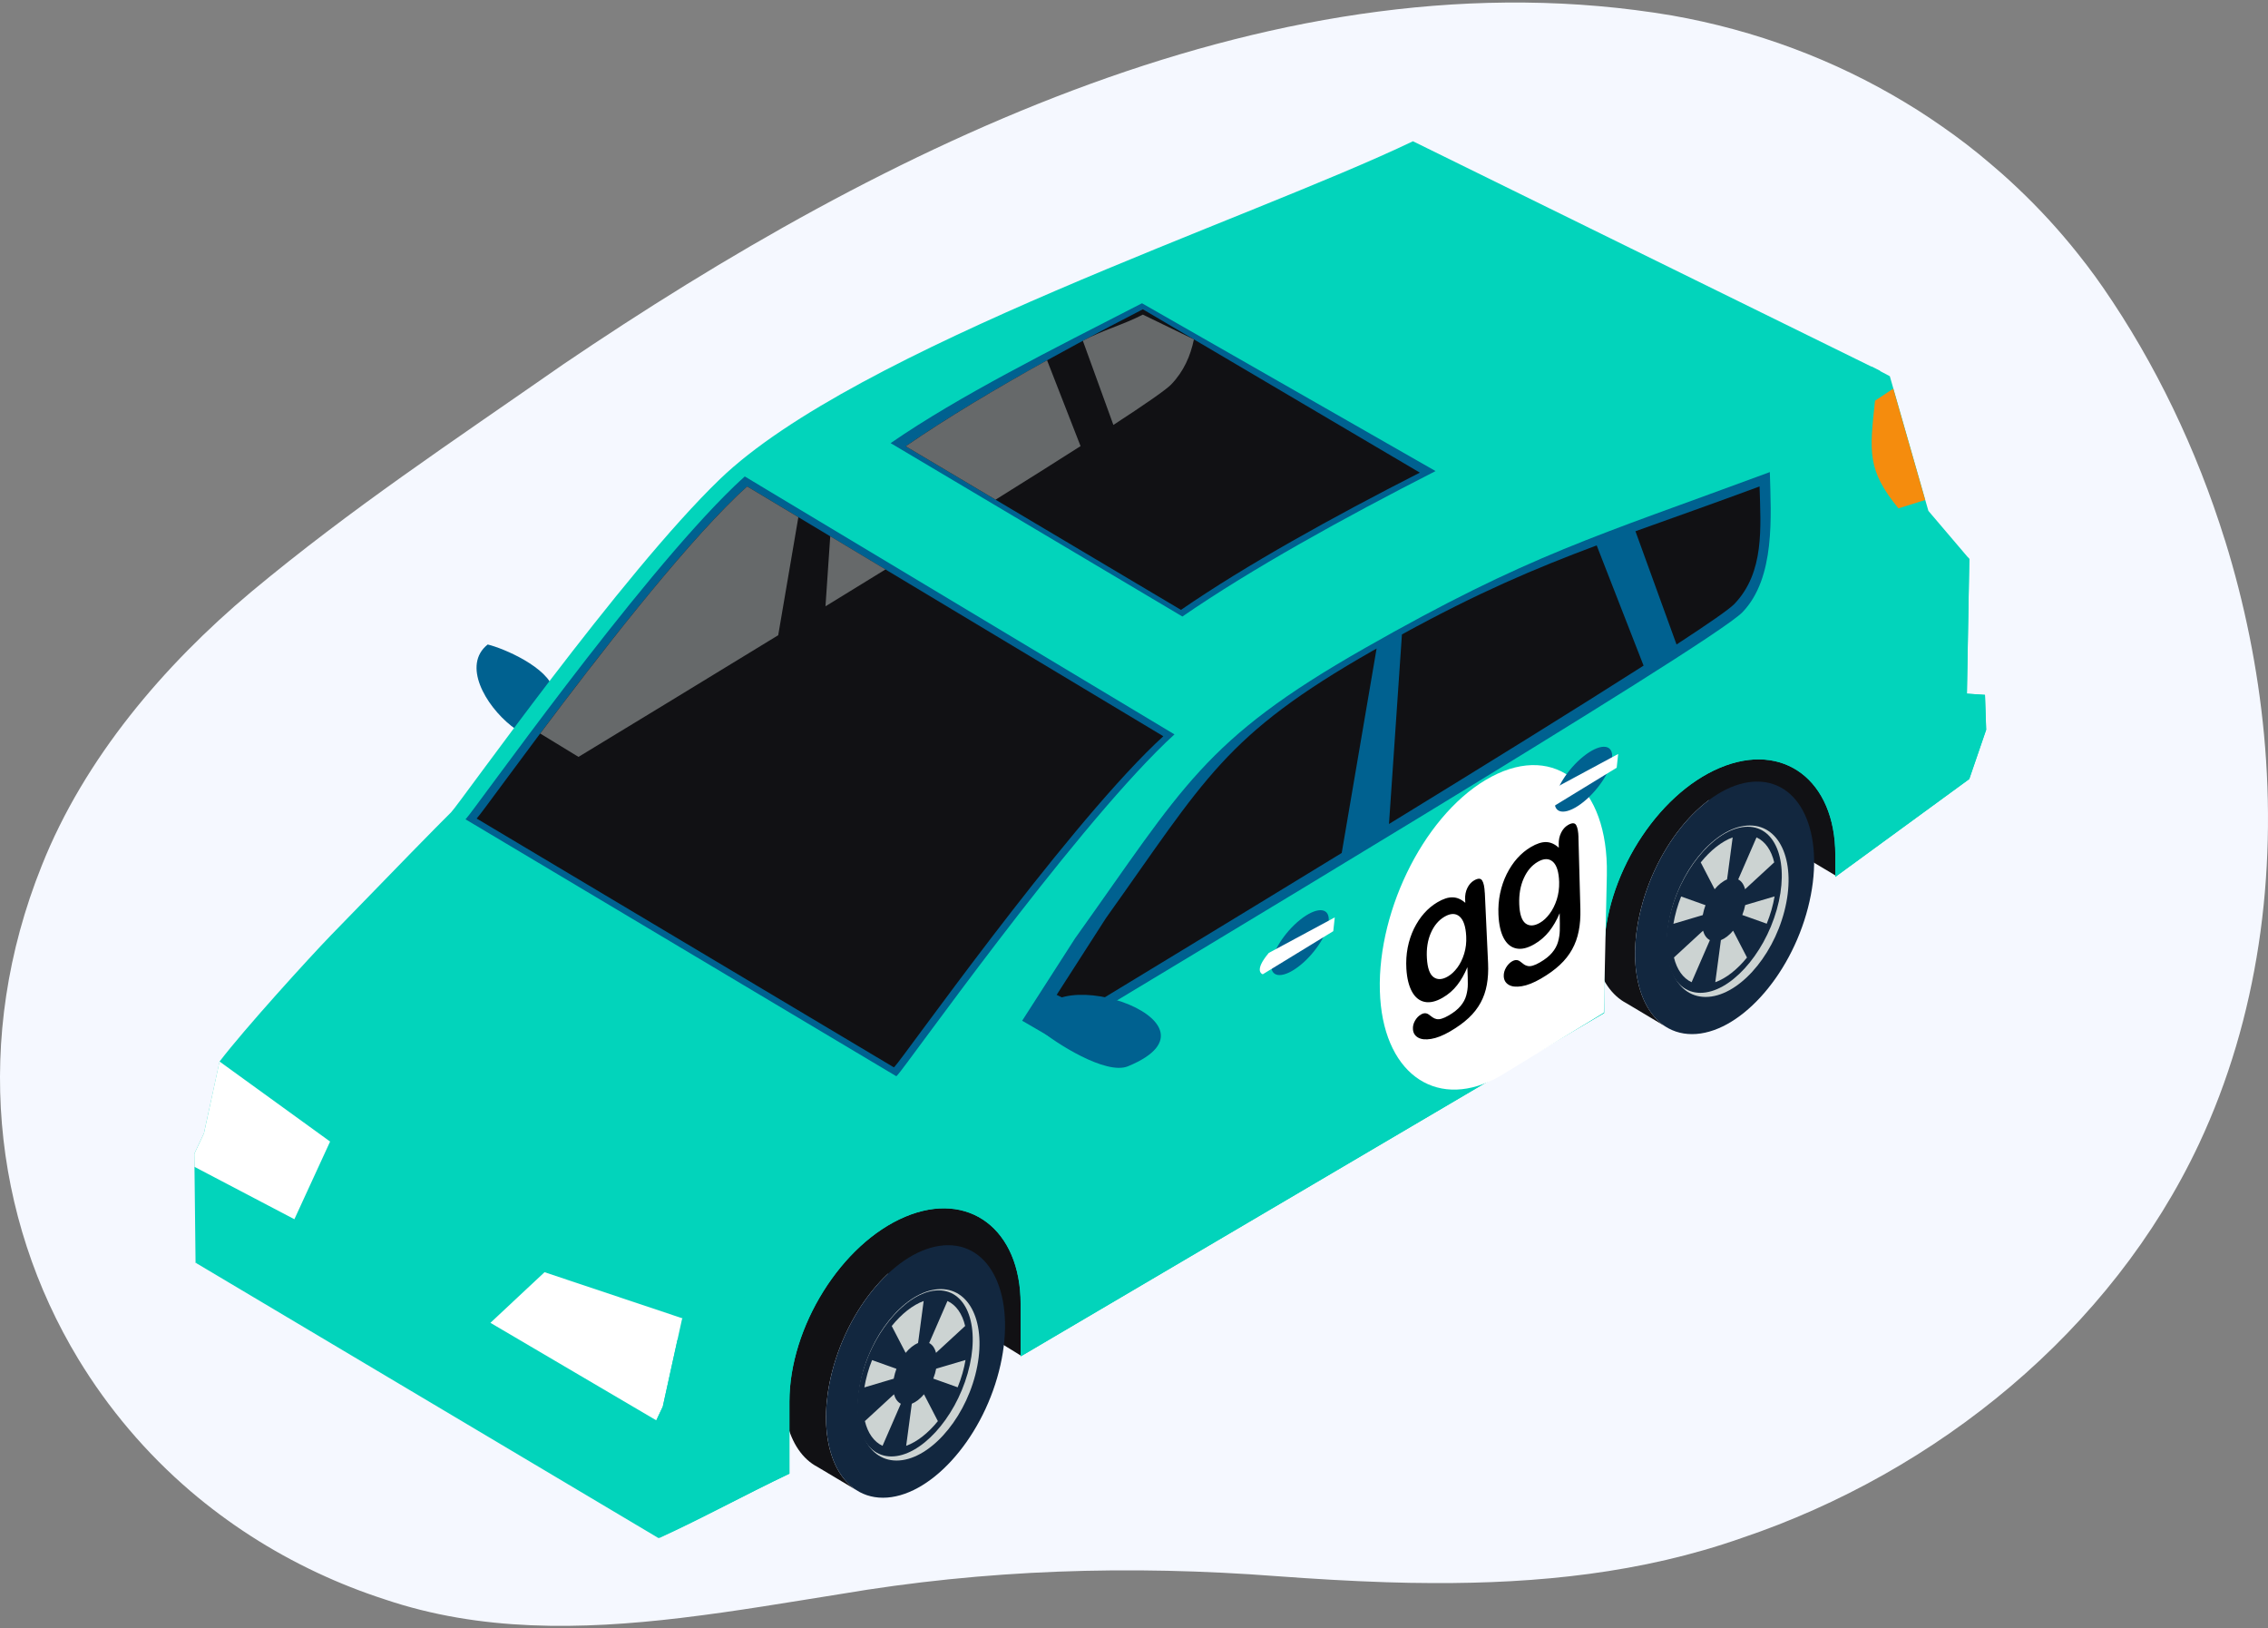 <svg width="450" height="323" viewBox="0 0 450 323" fill="none" xmlns="http://www.w3.org/2000/svg">
<rect x="0" y="0" width="450" height="323" fill="#808080" stroke="none"/>
<path d="M441.458 107.142C445.342 119.638 447.973 132.59 449.204 145.636C451.835 173.548 448.047 201.874 436.313 226.887C418.923 263.91 384.367 292.002 345.577 305.069C325.736 312.053 305.058 314.095 284.336 314.01C281.228 314 278.119 313.947 275.021 313.841C267.796 313.608 260.581 313.174 253.408 312.645C224.136 310.413 195.606 311.291 166.662 316.2C156.391 317.83 145.983 319.618 135.532 320.867C135.363 320.888 135.203 320.909 135.034 320.93C115.193 323.29 95.321 323.66 76.361 317.248C71.724 315.745 67.247 313.978 62.971 311.968C53.709 307.63 45.295 302.17 37.836 295.811C28.977 288.235 21.486 279.368 15.556 269.602C-1.463 241.52 -5.463 205.937 8.288 171.697C16.744 150.397 32.553 131.902 49.751 117.48L49.889 117.364C69.846 100.752 89.358 87.874 111.724 72.289C175.256 29.235 254.013 -10.052 331.72 3.068C348.325 5.989 364.017 11.872 378.011 20.326C379.698 21.331 381.364 22.389 382.998 23.49L385.428 25.151C388.706 27.426 391.868 29.859 394.881 32.441C395.634 33.076 396.377 33.711 397.109 34.356C398.17 35.287 399.199 36.24 400.218 37.203C404.547 41.287 408.589 45.688 412.324 50.386C413.491 51.846 414.626 53.338 415.729 54.852C416.26 55.592 416.78 56.333 417.3 57.074C427.634 72.035 435.835 89.112 441.448 107.142H441.458Z" fill="#F5F8FF"/>
<path fill-rule="evenodd" clip-rule="evenodd" d="M180.731 225.596L218.385 235.404L202.555 268.893L156.742 240.663L180.731 225.596Z" fill="#111114"/>
<path fill-rule="evenodd" clip-rule="evenodd" d="M371.422 164.11L364.229 173.686L318.893 146.652L354.149 133.732L368.303 145.213L371.422 164.11Z" fill="#111114"/>
<path fill-rule="evenodd" clip-rule="evenodd" d="M96.764 127.839C86.589 135.923 115.13 159.846 109.846 136.896C108.806 132.378 99.873 128.569 96.764 127.839Z" fill="#006190"/>
<path fill-rule="evenodd" clip-rule="evenodd" d="M43.576 210.529L40.467 224.792L38.558 228.844L38.802 250.546L38.993 250.461L38.95 250.556L130.662 305.09L153.707 262.407L175.086 224.263L201.462 201.281L224.422 166.046L230.883 173.421L356.356 87.335L373.046 73.569L280.347 28.018C248.018 43.53 169.802 69.072 142.842 95.038C123.352 113.808 91.162 159.476 89.517 161.105C86.557 164.036 79.225 171.527 65.719 185.452C61.358 189.949 48.457 204.138 43.597 210.518L43.576 210.529Z" fill="#02D4BB"/>
<path fill-rule="evenodd" clip-rule="evenodd" d="M61.051 223.649L111.618 254.545C136.445 228.95 143.161 220.782 177.388 207.757L99.756 162.29C76.934 183.918 74.462 195.98 61.051 223.639V223.649Z" fill="#02D4BB"/>
<path fill-rule="evenodd" clip-rule="evenodd" d="M43.555 210.56L40.467 224.802L38.558 228.855L38.589 231.447L58.409 241.838L65.496 226.432L43.566 210.56H43.555ZM134.885 284.468L142.047 263.719L108.042 252.345L97.305 262.386L134.896 284.479L134.885 284.468Z" fill="white"/>
<path fill-rule="evenodd" clip-rule="evenodd" d="M340.176 150.006C344.569 150.006 349.661 153.942 353.237 156.143C351.879 155.423 350.34 155.032 348.643 155.032C339.508 155.032 329.205 166.237 325.64 180.077C322.776 191.187 325.131 200.614 330.903 203.884L322.744 199.017C316.749 195.906 314.267 186.351 317.184 175.051C320.749 161.222 331.052 150.006 340.187 150.006H340.176Z" fill="#111114"/>
<path fill-rule="evenodd" clip-rule="evenodd" d="M348.643 155.032C357.778 155.032 362.298 166.237 358.722 180.077C355.157 193.906 344.855 205.122 335.72 205.122C326.585 205.122 322.065 193.906 325.64 180.077C329.205 166.247 339.508 155.032 348.643 155.032Z" fill="#12273F"/>
<path fill-rule="evenodd" clip-rule="evenodd" d="M347.2 163.74C353.407 163.74 356.473 171.347 354.043 180.743C351.624 190.129 344.632 197.747 338.425 197.747C332.219 197.747 329.152 190.139 331.582 180.743C334.001 171.347 340.993 163.74 347.2 163.74Z" fill="#CCD3D2"/>
<path fill-rule="evenodd" clip-rule="evenodd" d="M346.754 163.983C352.537 163.983 355.115 171.358 352.526 180.458C349.937 189.557 343.157 196.932 337.386 196.932C331.614 196.932 329.025 189.557 331.614 180.458C334.203 171.358 340.982 163.983 346.754 163.983ZM346.266 179.548L346.043 180.458L345.693 181.495L346.362 181.727L350.542 183.219C350.903 182.32 351.221 181.399 351.497 180.447C351.751 179.548 351.953 178.659 352.102 177.802L347.062 179.294L346.277 179.527L346.266 179.548ZM352.027 171.062C351.465 168.671 350.256 166.893 348.515 166.099L345.354 173.368L344.887 174.437C345.545 174.776 346.012 175.463 346.245 176.384L346.998 175.686L352.017 171.062H352.027ZM337.852 181.495L338.096 180.458L338.394 179.548L337.746 179.315L333.556 177.823C333.216 178.68 332.908 179.569 332.654 180.468C332.388 181.41 332.176 182.341 332.028 183.24L337.046 181.749L337.842 181.516L337.852 181.495ZM332.134 189.928C332.707 192.287 333.916 194.033 335.635 194.827L338.744 187.674L339.264 186.478C338.616 186.15 338.15 185.484 337.906 184.605L337.089 185.357L332.123 189.928H332.134ZM337.449 171.062L339.847 175.686L340.208 176.384C340.972 175.474 341.821 174.786 342.669 174.437L342.818 173.368L343.783 166.099C341.598 166.903 339.38 168.671 337.449 171.062ZM346.627 189.928L344.261 185.357L343.868 184.605C343.126 185.494 342.277 186.15 341.449 186.478L341.29 187.674L340.335 194.827C342.51 194.044 344.706 192.298 346.627 189.928Z" fill="#12273F"/>
<path fill-rule="evenodd" clip-rule="evenodd" d="M179.648 241.965C184.041 241.965 189.133 245.901 192.709 248.102C191.351 247.382 189.813 246.991 188.115 246.991C178.98 246.991 168.678 258.196 165.113 272.036C162.248 283.146 164.593 292.573 170.375 295.843L162.216 290.976C156.221 287.865 153.739 278.31 156.657 267.01C160.221 253.181 170.524 241.965 179.659 241.965H179.648Z" fill="#111114"/>
<path fill-rule="evenodd" clip-rule="evenodd" d="M188.115 246.991C197.25 246.991 201.759 258.207 198.194 272.036C194.629 285.865 184.327 297.081 175.192 297.081C166.057 297.081 161.548 285.865 165.113 272.036C168.678 258.207 178.98 246.991 188.115 246.991Z" fill="#12273F"/>
<path fill-rule="evenodd" clip-rule="evenodd" d="M186.672 255.699C192.879 255.699 195.945 263.307 193.516 272.702C191.096 282.088 184.094 289.706 177.898 289.706C171.702 289.706 168.625 282.098 171.054 272.702C173.473 263.307 180.465 255.699 186.672 255.699Z" fill="#CCD3D2"/>
<path fill-rule="evenodd" clip-rule="evenodd" d="M186.226 255.942C191.998 255.942 194.587 263.317 191.998 272.417C189.409 281.516 182.63 288.891 176.858 288.891C171.086 288.891 168.497 281.516 171.086 272.417C173.675 263.317 180.455 255.942 186.226 255.942ZM185.738 271.507L185.526 272.417L185.176 273.454L185.834 273.686L190.014 275.178C190.375 274.279 190.693 273.358 190.969 272.406C191.224 271.507 191.425 270.618 191.574 269.761L186.534 271.253L185.749 271.486L185.738 271.507ZM191.5 263.021C190.937 260.629 189.728 258.852 187.988 258.058L184.826 265.327L184.359 266.396C185.017 266.735 185.484 267.422 185.717 268.343L186.47 267.645L191.489 263.021H191.5ZM177.325 273.454L177.569 272.417L177.866 271.507L177.219 271.274L173.028 269.782C172.688 270.639 172.38 271.517 172.126 272.427C171.861 273.369 171.648 274.3 171.5 275.199L176.518 273.708L177.314 273.475L177.325 273.454ZM171.606 281.887C172.179 284.246 173.388 285.992 175.107 286.786L178.216 279.633L178.736 278.437C178.089 278.109 177.622 277.443 177.378 276.564L176.561 277.316L171.595 281.887H171.606ZM176.932 263.021L179.33 267.645L179.691 268.343C180.444 267.433 181.303 266.745 182.152 266.396L182.301 265.327L183.266 258.058C181.081 258.862 178.863 260.629 176.932 263.021ZM186.088 281.887L183.722 277.316L183.33 276.564C182.577 277.453 181.738 278.109 180.911 278.437L180.752 279.633L179.797 286.786C181.961 286.003 184.168 284.257 186.088 281.887Z" fill="#12273F"/>
<path fill-rule="evenodd" clip-rule="evenodd" d="M135.331 261.603L131.501 279.008L129.591 283.061L130.715 305.027C139.426 301.059 147.575 296.615 156.635 292.298V278.035C156.635 263.19 166.959 246.684 179.574 241.351C192.189 236.018 202.513 243.795 202.513 258.64V269.031L203.011 268.755L318.277 200.942V188.986C318.277 174.141 328.601 157.635 341.216 152.302C353.831 146.969 364.155 154.746 364.155 169.591V173.929L390.733 154.524L394.085 144.747L393.852 137.827L390.266 137.584L390.743 110.877L382.616 101.333L374.966 74.627L371.38 72.723C339.052 88.234 260.835 123.31 233.876 149.276C214.385 168.046 182.195 213.713 180.55 215.343C177.59 218.274 167.638 222.697 154.482 237.288C150.291 241.933 139.649 255.561 135.352 261.613L135.331 261.603Z" fill="#02D4BB"/>
<path fill-rule="evenodd" clip-rule="evenodd" d="M381.979 99.175L375.645 77.082L372.027 79.484C370.924 89.726 370.457 93.207 376.674 100.836L381.979 99.175Z" fill="#F58C0D"/>
<path fill-rule="evenodd" clip-rule="evenodd" d="M134.408 265.782L131.501 279.008L129.591 283.061L130.769 305.09C139.479 301.123 147.564 296.626 156.625 292.309V278.046C156.625 263.201 166.948 246.694 179.564 241.362C192.179 236.029 202.502 243.806 202.502 258.651V269.041L203.001 268.766L318.267 200.953V188.996C318.267 174.151 328.59 157.645 341.205 152.312C353.821 146.98 364.144 154.757 364.144 169.602V173.94L390.722 154.534L394.075 144.758L393.841 137.838L390.255 137.594L390.733 110.888L390.488 110.592C343.975 135.457 172.041 234.209 157.781 246.335L146.492 258.651C139.384 264.502 136.413 265.084 134.418 265.782H134.408Z" fill="#02D4BB"/>
<path fill-rule="evenodd" clip-rule="evenodd" d="M257.939 182.458C254.787 184.986 252.23 189.06 252.23 191.557C252.23 194.054 254.787 194.022 257.939 191.494C261.09 188.965 263.647 184.891 263.647 182.394C263.647 179.897 261.09 179.929 257.939 182.458Z" fill="#006190"/>
<path fill-rule="evenodd" clip-rule="evenodd" d="M251.743 189.018C248.613 192.721 250.544 193.25 250.554 193.25L264.538 184.701L264.835 181.971L251.743 189.018Z" fill="white"/>
<path fill-rule="evenodd" clip-rule="evenodd" d="M213.388 186.002L202.81 202.466L209.006 206.063C226.226 195.557 339.55 127.86 345.736 121.427C352.282 114.623 351.391 102.349 351.157 93.641C316.283 106.56 303.519 109.925 270.671 128.632C238.777 146.789 234.798 156.058 213.398 186.002H213.388Z" fill="#006190"/>
<path fill-rule="evenodd" clip-rule="evenodd" d="M219.435 182.108L209.653 197.334L215.382 200.138C221.78 196.234 242.883 183.463 266.214 169.189L273.132 128.643L272.379 129.066C242.894 145.858 239.212 154.418 219.435 182.108ZM275.593 163.443C294.044 152.132 312.845 140.504 326.107 132.029L316.802 108.179C304.431 112.803 293.28 117.554 278.161 125.839L275.593 163.443ZM332.643 127.828L324.494 105.375C331.72 102.772 339.635 100 349.12 96.487C349.343 104.539 350.16 113.512 344.112 119.808C343.104 120.855 338.924 123.744 332.643 127.839V127.828Z" fill="#111114"/>
<path fill-rule="evenodd" clip-rule="evenodd" d="M177.845 213.47L178.025 213.301C179.67 211.672 211.86 166.015 231.351 147.234C231.892 146.715 232.454 146.197 233.027 145.668L147.776 94.509C147.076 95.144 146.387 95.768 145.739 96.392C126.249 115.163 94.048 160.83 92.414 162.46L92.361 162.512L177.834 213.47H177.845Z" fill="#006190"/>
<path fill-rule="evenodd" clip-rule="evenodd" d="M177.367 211.703L177.537 211.534C179.128 209.957 210.311 165.729 229.197 147.551C229.716 147.054 230.268 146.546 230.82 146.038L148.243 96.487C147.564 97.101 146.906 97.704 146.28 98.307C127.394 116.485 96.212 160.724 94.62 162.301L94.567 162.354L177.357 211.714L177.367 211.703Z" fill="#111114"/>
<path fill-rule="evenodd" clip-rule="evenodd" d="M175.68 112.941L164.731 106.37L163.786 120.263C167.755 117.829 171.744 115.374 175.691 112.951L175.68 112.941ZM158.386 102.571L148.243 96.487C147.564 97.101 146.906 97.704 146.28 98.307C134.652 109.512 118.355 130.59 107.183 145.498L114.779 150.133C124.646 144.144 139.044 135.393 154.407 125.998L158.407 102.571H158.386Z" fill="#66696A"/>
<path fill-rule="evenodd" clip-rule="evenodd" d="M234.597 122.294C248.326 112.835 266.459 102.815 284.835 93.44L226.587 60.153C208.433 69.485 190.439 78.436 176.709 87.896L234.608 122.294H234.597Z" fill="#006190"/>
<path fill-rule="evenodd" clip-rule="evenodd" d="M234.321 120.972C247.276 112.052 264.379 102.593 281.716 93.747L226.756 61.348C209.621 70.162 192.656 79.6 179.701 88.52L234.321 120.972Z" fill="#111114"/>
<path fill-rule="evenodd" clip-rule="evenodd" d="M236.899 67.326L226.756 62.406C222.767 64.459 218.777 65.485 214.852 67.591L220.91 84.288C227.181 80.203 231.371 77.315 232.379 76.257C234.883 73.654 236.21 70.585 236.889 67.316L236.899 67.326ZM207.743 71.463C197.452 77.167 187.797 82.944 179.701 88.52L197.536 99.111C203.722 95.249 209.441 91.652 214.396 88.488L207.754 71.463H207.743Z" fill="#66696A"/>
<path fill-rule="evenodd" clip-rule="evenodd" d="M206.269 204.191C204.465 189.039 245.971 202.381 223.796 211.502C219.436 213.301 209.314 206.815 206.269 204.191Z" fill="#006190"/>
<path fill-rule="evenodd" clip-rule="evenodd" d="M285.79 171.147C285.047 171.644 275.88 188.436 275.88 188.436L277.864 206.72L284.061 210.92L311.551 199.313L316.506 181.029L314.278 161.761L307.095 158.301L285.79 171.147Z" fill="black"/>
<path fill-rule="evenodd" clip-rule="evenodd" d="M294.765 154.714C307.635 147.032 318.457 154.894 318.818 171.781C318.829 172.395 318.818 173.019 318.818 173.644L318.224 200.868L297.62 213.449C285.652 220.305 274.914 213.608 273.853 198.011C272.761 181.875 282.055 162.301 294.776 154.704L294.765 154.714ZM294.596 177.072C294.543 175.918 294.373 175.104 294.076 174.649C293.789 174.183 293.248 174.183 292.453 174.649C291.901 174.977 291.466 175.474 291.137 176.141C290.808 176.818 290.659 177.58 290.702 178.426L290.734 179.082C289.949 178.384 289.11 178.013 288.24 177.992C287.36 177.961 286.341 178.289 285.185 178.976C284.219 179.548 283.339 180.278 282.564 181.156C281.779 182.034 281.11 183.071 280.538 184.224C279.975 185.388 279.562 186.637 279.296 188.002C279.042 189.346 278.957 190.732 279.042 192.16C279.158 194.065 279.54 195.588 280.166 196.721C280.792 197.842 281.63 198.519 282.681 198.731C283.731 198.943 284.93 198.667 286.267 197.884C287.381 197.239 288.336 196.414 289.121 195.408C289.906 194.403 290.575 193.218 291.147 191.843C291.211 193.398 291.243 194.53 291.232 195.25C291.232 195.969 291.126 196.699 290.925 197.44C290.723 198.181 290.352 198.879 289.789 199.546C289.238 200.212 288.442 200.847 287.402 201.44C286.893 201.736 286.447 201.937 286.055 202.053C285.652 202.18 285.312 202.201 285.026 202.138C284.739 202.074 284.463 201.958 284.219 201.778C283.975 201.598 283.731 201.418 283.498 201.239C283.02 200.9 282.5 200.889 281.917 201.239C281.45 201.514 281.058 201.926 280.75 202.466C280.442 203.016 280.304 203.566 280.347 204.138C280.389 204.878 280.729 205.439 281.355 205.799C281.981 206.169 282.851 206.254 283.954 206.074C285.057 205.894 286.299 205.407 287.668 204.614C289.164 203.746 290.405 202.847 291.402 201.916C292.399 200.985 293.185 199.969 293.779 198.879C294.373 197.789 294.776 196.604 295.009 195.313C295.243 194.022 295.328 192.594 295.253 191.028L294.606 177.061L294.596 177.072ZM283.116 190.097C283.233 192.023 283.668 193.261 284.442 193.821C285.217 194.382 286.161 194.34 287.296 193.673C287.964 193.282 288.58 192.7 289.153 191.938C289.726 191.166 290.182 190.245 290.511 189.176C290.84 188.097 290.978 186.954 290.914 185.727C290.819 183.769 290.373 182.457 289.588 181.78C288.792 181.114 287.805 181.135 286.607 181.833C285.439 182.521 284.538 183.59 283.901 185.05C283.264 186.499 282.999 188.192 283.116 190.097ZM313.195 166.131C313.163 164.957 313.004 164.131 312.728 163.655C312.442 163.179 311.901 163.179 311.094 163.655C310.532 163.983 310.086 164.491 309.747 165.168C309.407 165.856 309.248 166.628 309.269 167.485L309.291 168.152C308.516 167.443 307.688 167.062 306.808 167.03C305.927 166.999 304.898 167.327 303.72 168.025C302.744 168.607 301.842 169.348 301.047 170.236C300.251 171.125 299.551 172.183 298.956 173.358C298.373 174.543 297.927 175.813 297.641 177.199C297.354 178.564 297.248 179.981 297.312 181.431C297.397 183.367 297.747 184.923 298.352 186.076C298.967 187.229 299.784 187.907 300.845 188.129C301.895 188.351 303.094 188.065 304.452 187.272C305.588 186.616 306.553 185.769 307.359 184.764C308.166 183.748 308.866 182.542 309.46 181.135C309.492 182.722 309.503 183.875 309.481 184.605C309.46 185.335 309.344 186.076 309.131 186.827C308.919 187.579 308.527 188.298 307.954 188.975C307.391 189.652 306.574 190.298 305.524 190.901C305.015 191.197 304.558 191.409 304.155 191.525C303.752 191.652 303.413 191.673 303.115 191.61C302.829 191.546 302.553 191.43 302.32 191.25C302.076 191.07 301.832 190.89 301.598 190.7C301.131 190.351 300.601 190.34 300.007 190.689C299.529 190.964 299.137 191.388 298.808 191.938C298.49 192.499 298.341 193.06 298.362 193.641C298.394 194.403 298.723 194.964 299.338 195.334C299.964 195.715 300.824 195.8 301.938 195.62C303.052 195.44 304.293 194.943 305.694 194.139C307.211 193.261 308.473 192.351 309.492 191.398C310.511 190.446 311.317 189.42 311.932 188.309C312.548 187.198 312.983 185.991 313.237 184.679C313.503 183.367 313.609 181.907 313.566 180.309L313.184 166.089L313.195 166.131ZM301.439 179.368C301.513 181.325 301.938 182.595 302.691 183.166C303.455 183.738 304.41 183.695 305.556 183.029C306.235 182.637 306.871 182.045 307.455 181.262C308.049 180.479 308.516 179.548 308.877 178.447C309.227 177.347 309.386 176.183 309.354 174.934C309.29 172.945 308.877 171.601 308.092 170.914C307.306 170.236 306.309 170.247 305.1 170.956C303.911 171.654 302.988 172.744 302.33 174.225C301.662 175.707 301.365 177.421 301.439 179.368Z" fill="white"/>
<path fill-rule="evenodd" clip-rule="evenodd" d="M314.172 150.037C311.02 152.566 308.463 156.64 308.463 159.137C308.463 161.634 311.02 161.602 314.172 159.074C317.323 156.545 319.88 152.471 319.88 149.974C319.88 147.477 317.323 147.509 314.172 150.037Z" fill="#006190"/>
<path fill-rule="evenodd" clip-rule="evenodd" d="M307.975 156.598C304.845 160.301 306.776 160.83 306.787 160.83L320.771 152.281L321.068 149.551L307.975 156.598Z" fill="white"/>
</svg>
